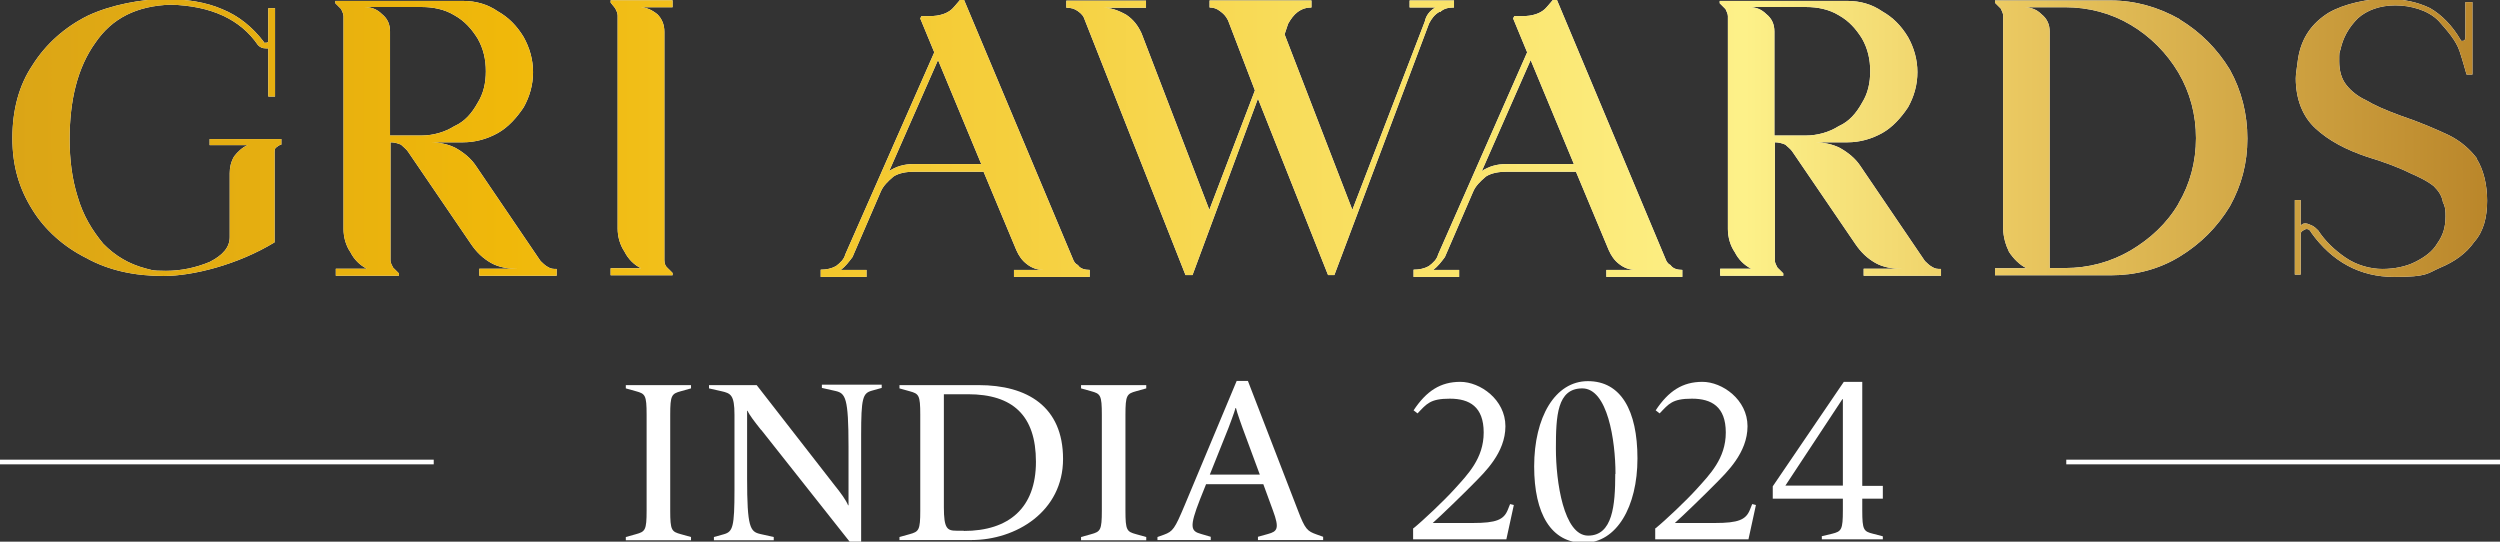 <?xml version="1.0" encoding="UTF-8"?>
<svg xmlns="http://www.w3.org/2000/svg" xmlns:xlink="http://www.w3.org/1999/xlink" version="1.1" viewBox="0 0 1069.8 231.8">
  <rect x="0" y="0" width="1069.8" height="231.8" fill="#333333" stroke="none"/>
  <defs>
    <style>
      .cls-1 {
        fill: none;
        stroke: #fff;
        stroke-miterlimit: 10;
        stroke-width: 2px;
      }

      .cls-2 {
        fill: url(#Gradiente_sem_nome);
      }

      .cls-2, .cls-3, .cls-4, .cls-5, .cls-6, .cls-7, .cls-8, .cls-9, .cls-10, .cls-11 {
        stroke-width: 0px;
      }

      .cls-3 {
        fill: url(#Gradiente_sem_nome_5);
      }

      .cls-4 {
        fill: url(#Gradiente_sem_nome_7);
      }

      .cls-5 {
        fill: url(#Gradiente_sem_nome_3);
      }

      .cls-6 {
        fill: url(#Gradiente_sem_nome_8);
      }

      .cls-7 {
        fill: url(#Gradiente_sem_nome_9);
      }

      .cls-8 {
        fill: url(#Gradiente_sem_nome_6);
      }

      .cls-9 {
        fill: url(#Gradiente_sem_nome_4);
      }

      .cls-10 {
        fill: url(#Gradiente_sem_nome_2);
      }

      .cls-11 {
        fill: #fff;
      }
    </style>
    <linearGradient id="Gradiente_sem_nome" data-name="Gradiente sem nome" x1="5.2" y1="174.3" x2="1064.6" y2="174.3" gradientTransform="translate(0 233.3) scale(1 -1)" gradientUnits="userSpaceOnUse">
      <stop offset="0" stop-color="#ba862a"/>
      <stop offset="0" stop-color="#dba516"/>
      <stop offset=".2" stop-color="#f0b80a"/>
      <stop offset=".7" stop-color="#fdf189"/>
      <stop offset=".8" stop-color="#eccb63"/>
      <stop offset="1" stop-color="#ba862a"/>
    </linearGradient>
    <linearGradient id="Gradiente_sem_nome_2" data-name="Gradiente sem nome 2" x1="5.2" y1="174.3" x2="1064.6" y2="174.3" gradientTransform="translate(0 233.3) scale(1 -1)" gradientUnits="userSpaceOnUse">
      <stop offset="0" stop-color="#ba862a"/>
      <stop offset="0" stop-color="#dba516"/>
      <stop offset=".2" stop-color="#f0b80a"/>
      <stop offset=".7" stop-color="#fdf189"/>
      <stop offset=".8" stop-color="#eccb63"/>
      <stop offset="1" stop-color="#ba862a"/>
    </linearGradient>
    <linearGradient id="Gradiente_sem_nome_3" data-name="Gradiente sem nome 3" x1="5.2" y1="174.1" x2="1064.6" y2="174.1" gradientTransform="translate(0 233.3) scale(1 -1)" gradientUnits="userSpaceOnUse">
      <stop offset="0" stop-color="#ba862a"/>
      <stop offset="0" stop-color="#dba516"/>
      <stop offset=".2" stop-color="#f0b80a"/>
      <stop offset=".7" stop-color="#fdf189"/>
      <stop offset=".8" stop-color="#eccb63"/>
      <stop offset="1" stop-color="#ba862a"/>
    </linearGradient>
    <linearGradient id="Gradiente_sem_nome_4" data-name="Gradiente sem nome 4" x1="5.2" y1="174.1" x2="1064.6" y2="174.1" gradientTransform="translate(0 233.3) scale(1 -1)" gradientUnits="userSpaceOnUse">
      <stop offset="0" stop-color="#ba862a"/>
      <stop offset="0" stop-color="#dba516"/>
      <stop offset=".2" stop-color="#f0b80a"/>
      <stop offset=".7" stop-color="#fdf189"/>
      <stop offset=".8" stop-color="#eccb63"/>
      <stop offset="1" stop-color="#ba862a"/>
    </linearGradient>
    <linearGradient id="Gradiente_sem_nome_5" data-name="Gradiente sem nome 5" x1="5.2" y1="174.3" x2="1064.6" y2="174.3" gradientTransform="translate(0 233.3) scale(1 -1)" gradientUnits="userSpaceOnUse">
      <stop offset="0" stop-color="#ba862a"/>
      <stop offset="0" stop-color="#dba516"/>
      <stop offset=".2" stop-color="#f0b80a"/>
      <stop offset=".7" stop-color="#fdf189"/>
      <stop offset=".8" stop-color="#eccb63"/>
      <stop offset="1" stop-color="#ba862a"/>
    </linearGradient>
    <linearGradient id="Gradiente_sem_nome_6" data-name="Gradiente sem nome 6" x1="5.2" y1="174.3" x2="1064.6" y2="174.3" gradientTransform="translate(0 233.3) scale(1 -1)" gradientUnits="userSpaceOnUse">
      <stop offset="0" stop-color="#ba862a"/>
      <stop offset="0" stop-color="#dba516"/>
      <stop offset=".2" stop-color="#f0b80a"/>
      <stop offset=".7" stop-color="#fdf189"/>
      <stop offset=".8" stop-color="#eccb63"/>
      <stop offset="1" stop-color="#ba862a"/>
    </linearGradient>
    <linearGradient id="Gradiente_sem_nome_7" data-name="Gradiente sem nome 7" x1="5.2" y1="174.3" x2="1064.6" y2="174.3" gradientTransform="translate(0 233.3) scale(1 -1)" gradientUnits="userSpaceOnUse">
      <stop offset="0" stop-color="#ba862a"/>
      <stop offset="0" stop-color="#dba516"/>
      <stop offset=".2" stop-color="#f0b80a"/>
      <stop offset=".7" stop-color="#fdf189"/>
      <stop offset=".8" stop-color="#eccb63"/>
      <stop offset="1" stop-color="#ba862a"/>
    </linearGradient>
    <linearGradient id="Gradiente_sem_nome_8" data-name="Gradiente sem nome 8" x1="5.2" y1="174.3" x2="1064.6" y2="174.3" gradientTransform="translate(0 233.3) scale(1 -1)" gradientUnits="userSpaceOnUse">
      <stop offset="0" stop-color="#ba862a"/>
      <stop offset="0" stop-color="#dba516"/>
      <stop offset=".2" stop-color="#f0b80a"/>
      <stop offset=".7" stop-color="#fdf189"/>
      <stop offset=".8" stop-color="#eccb63"/>
      <stop offset="1" stop-color="#ba862a"/>
    </linearGradient>
    <linearGradient id="Gradiente_sem_nome_9" data-name="Gradiente sem nome 9" x1="5.3" y1="174.4" x2="1064.7" y2="174.4" gradientTransform="translate(0 233.3) scale(1 -1)" gradientUnits="userSpaceOnUse">
      <stop offset="0" stop-color="#ba862a"/>
      <stop offset="0" stop-color="#dba516"/>
      <stop offset=".2" stop-color="#f0b80a"/>
      <stop offset=".7" stop-color="#fdf189"/>
      <stop offset=".8" stop-color="#eccb63"/>
      <stop offset="1" stop-color="#ba862a"/>
    </linearGradient>
  </defs>
  <!-- Generator: Adobe Illustrator 28.6.0, SVG Export Plug-In . SVG Version: 1.0.2 Build 54)  -->
  <g>
    <g id="a">
      <g>
        <g>
          <path class="cls-11" d="M616.2,5.2c1.5-1.5,3.5-2,6-2V.2h-19v3h11c-2.5,1.5-4,3.5-4.5,6l-31,80.6-29-75.1,1.5-4.5c1.1-2,2.5-3.9,4-5,2-1.5,4-2,6-2V.2h-43.6v3c1.5,0,3,.4,4.4,1.5,1.5,1.1,2.5,2,3.5,4l11.5,30-19.5,51.1-29-75.5c-1.6-3.5-3.6-6-6.6-8-3.6-2-6.6-3-10-3h18.5V.3h-34.1v3c2,0,3.5.4,5,1.5s2.4,2,3,4l43,108.9h3l28-75.5,30,75.5h2.7l40.5-107.6c1-2,2.4-3.9,4.4-5h.3Z"/>
          <path class="cls-11" d="M1060,67.9c-3-4-7-7.5-12-10-5.1-2.4-12.1-5.5-21-8.5-6.5-2.4-11-4.4-14.5-6.5-3.5-1.6-6.5-4-8.5-6.6-2-2.5-3-6-3-10s0-3.5.5-5c1.1-5.1,3.5-9.5,7.5-13.5,3.9-3.5,9.5-5.5,16-5.5s14,2,18.5,6.6c4,4.5,7.5,8.5,9,13s2.4,8,3,10h2.5V.9h-3v15.1c0,1-.5,1.5-1.1,1.5s-1,0-1-.5c-3.5-6-8-10.6-13-13.5-5.1-2.5-11.5-4-19-4s-17.6,2-24.5,6c-7,4.4-11.5,10.5-13,19.5-.4,3.5-1,6.5-1,8.5,0,9,3,16.5,8.5,21.5,5.5,5.1,13,9.1,22,12.1,8,2.4,14.5,5,18.5,7,4.5,2,7.5,3.5,10,5.5,2,2,3.5,4,4,7,1.1,2,1.1,4,1.1,6,0,4.5-1,8-3.5,11.5-2,3.5-5.5,6-9.5,8-3.9,2-9,3-14,3s-11-1.5-16-5c-4.5-3.1-8.6-7-11.5-11.5-1.1-1.1-1.6-1.5-2.5-2-1-.4-2-1-3-1s-1.5.4-2,1v-11h-2.5v31.9h2.5v-16.5c0-1,0-1.5.5-2,.5-.4,1.5-1,2-1,1,0,1.5.5,2,1.5,9,12.6,21,19,35.5,19s14-1.5,19.8-4c6-2.5,11-6,14.5-11,4-4.5,5.5-10.6,5.5-17.6s-1.6-13.4-4.5-18h.2Z"/>
          <path class="cls-11" d="M823.5,111.4l-27.5-40.5c-2-3-5-5.5-8.5-7.5-3-1.6-7-2.5-11-2.5h14c5.5,0,10.5-1.5,15-4,4.4-2.5,8-6.5,11-11,2.5-4.5,4-9.5,4-15s-1.5-10.5-4-15c-3-5-6.6-8.5-11-11-4.5-3.1-9.5-4.5-15-4.5h-54.6v1l2.5,2.5c.4,1,1,2,1,3v91.1c0,3.5,1,7.1,3,10,1.5,3,4,5.5,7,7h-13.3v3h27v-1l-2.5-2.5c-.5-1-1.1-2-1.1-3v-50.6c1.6,0,3.1.4,4.5,1,1,1,2.4,2,3,3l27,39.6c2.4,3.5,5,6,8.5,8s7.5,2.5,11.5,2.5h-16.5v3h33.1v-2.9c-1.5,0-2.5,0-4-1-1-.5-2-1.6-3-2.5v-.2ZM759.3,58.1V13.5c0-3-1-5.5-3.5-7.5-2-2-4.5-3-7.5-3h24.5c5,0,9.9,1,14,3.5,4.5,2.5,7.5,6,10,10,2.5,4.4,3.5,9,3.5,14s-1,9.5-3.5,13.5c-2.5,4.5-5.5,8-10,10-3.9,2.5-9,4-14,4h0c0,0-13.5,0-13.5,0v.2Z"/>
          <path class="cls-11" d="M231.1,111.4l-27.5-40.5c-2-3-5-5.5-8.5-7.5-3-1.6-7-2.5-11-2.5h14c5.5,0,10.5-1.5,15-4,4.4-2.5,8-6.5,11-11,2.5-4.5,4-9.5,4-15s-1.5-10.5-4-15c-3-5-6.6-8.5-11-11-4.5-3.1-9.5-4.5-15-4.5h-54.6v1l2.5,2.5c.4,1,1,2,1,3v91.1c0,3.5,1,7.1,3,10,1.5,3,4,5.5,7,7h-13.3v3h27v-1l-2.5-2.5c-.5-1-1.1-2-1.1-3v-50.6c1.6,0,3.1.4,4.5,1,1,1,2.4,2,3,3l27,39.6c2.4,3.5,5,6,8.5,8s7.5,2.5,11.5,2.5h-16.5v3h33.1v-2.9c-1.5,0-2.5,0-4-1-1-.5-2-1.6-3-2.5v-.2ZM166.9,58.1V13.5c0-3-1-5.5-3.5-7.5-2-2-4.5-3-7.5-3h24.5c5,0,9.9,1,14,3.5,4.5,2.5,7.5,6,10,10,2.5,4.4,3.5,9,3.5,14s-1,9.5-3.5,13.5c-2.5,4.5-5.5,8-10,10-3.9,2.5-9,4-14,4h0c0,0-13.5,0-13.5,0v.2Z"/>
          <path class="cls-11" d="M932.7,8.2c-9-5.1-19-8-29.5-8h-49.5v1l2.5,2.5c.4,1,1,2,1,3v91.1c0,3.5,1.1,7.1,2.5,10,2,3,4.5,5.5,7.5,7h-13.5v3h49.5c10.5,0,20.5-2.5,29.5-8s16-12.5,21.5-21.5c5-9,7.5-18.5,7.5-29s-2.5-20.5-7.5-29.5c-5.5-9-12.5-16-21.5-21.5h0ZM932.2,87.2c-5,8.5-12.1,15-20.5,20-8.6,5-18,7.5-28,7.5h-6.6V13.6c0-3-1-5.5-3.5-7.5-2-2-4.5-3-7.5-3h17.6c10,0,19.6,2.5,28,7.5,8.5,5,15.5,12.1,20.5,20.5,5,8.5,7.5,18,7.5,28s-2.5,19.6-7.5,28h0Z"/>
          <path class="cls-11" d="M461.4,113.5c-1.1-.5-1.5-1.1-2-2L412.3-.6h-1l-3,3.5c-2.4,3-6.5,4-10.5,4h-3.5l-.5,1,6,14.5-38.1,86.5c-.5,2-2,3.5-4,5-1.9,1-3.9,1.5-6.5,1.5v3.1h19.6v-3h-11c2-1.5,3.5-3.5,5-5.5l12.1-28c1-2.4,3-4.4,5.5-6.5,2.4-1.5,5.5-2,8.5-2h30l14,33.5c1.1,2.5,2.5,4.5,4.5,6,2,1.6,4.4,2.5,7,2.5h-12.5v3h32.4v-3c-2,0-4-.5-5-2h.1ZM391,70.2c-4,0-7.5,1-10.5,3l20.9-47.5,18.5,44.5h-29,.1Z"/>
          <path class="cls-11" d="M715,113.5c-1.1-.5-1.5-1.1-2-2L666-.6h-1l-3,3.5c-2.4,3-6.5,4-10.5,4h-3.5l-.5,1,6,14.5-38.1,86.5c-.5,2-2,3.5-4,5-1.9,1-3.9,1.5-6.5,1.5h0v3.1h19.5v-3h-11.1c2-1.5,3.5-3.5,5-5.5l12.1-28c1-2.4,3-4.4,5.5-6.5,2.4-1.5,5.5-2,8.5-2h30l14,33.5c1.1,2.5,2.5,4.5,4.5,6,2,1.6,4.4,2.5,7,2.5h-12.5v3h32.5v-3c-2,0-4-.5-5-2ZM644.6,70.2c-4,0-7.5,1-10.5,3l20.9-47.5,18.5,44.5h-29,0Z"/>
          <path class="cls-11" d="M261.3,1.1l2,2.5c.5,1,1,2,1,3v91.2c0,3.5,1,7,3,10,1.5,3,4,5.5,7,7h-13v3h26.5v-1l-2.5-2.5c-.5-.5-1-1.5-1-3V13.6c0-3-1-5.5-3-7.5-2.5-2-5-3-7.5-3h14V.1h-26.5v1Z"/>
          <path class="cls-11" d="M89.7,62.1h16.3c-2.4,1-4.3,2.9-5.8,4.8-1.4,2.4-1.9,4.8-1.9,7.2v27.4c0,4.3-2.9,7.7-8.6,10.6-5.8,2.4-12,3.8-18.7,3.8s-6.2-.5-8.6-1c-7.2-1.9-13-5.3-18.2-10.6-4.8-5.8-8.6-12-11-20.2-2.4-7.7-3.4-15.8-3.4-24.5,0-16.8,3.4-30.7,11-41.3C48,7.7,58.6,2.5,73,2c17.3.5,29.8,6.2,37.4,17.3,1,1,1.9,1.4,3.4,1.4h1v20.6h2.9V3.5h-2.9v13.4c0,1,0,1.4-1,1.4s-1,0-1-.5c-4.8-6.2-10.6-11-17.8-13.9-6.7-2.9-14.9-4.3-24.5-4.3s-23,2.4-33.1,7.2c-9.6,4.8-17.8,12-23.5,21.1-5.8,8.6-8.6,19.2-8.6,31.2s2.9,21.6,8.6,30.7c5.3,8.6,13.4,15.8,23,20.6,9.6,5.3,20.6,7.7,33.1,7.7s31.7-4.8,47.5-14.4v-38.4c0-1,0-1.9,1-2.4.5-.5,1.4-1,1.9-1v-2.4h-30.7v2.6Z"/>
          <path class="cls-2" d="M616.2,5.2c1.5-1.5,3.5-2,6-2V.2h-19v3h11c-2.5,1.5-4,3.5-4.5,6l-31,80.6-29-75.1,1.5-4.5c1.1-2,2.5-3.9,4-5,2-1.5,4-2,6-2V.2h-43.6v3c1.5,0,3,.4,4.4,1.5,1.5,1.1,2.5,2,3.5,4l11.5,30-19.5,51.1-29-75.5c-1.6-3.5-3.6-6-6.6-8-3.6-2-6.6-3-10-3h18.5V.3h-34.1v3c2,0,3.5.4,5,1.5s2.4,2,3,4l43,108.9h3l28-75.5,30,75.5h2.7l40.5-107.6c1-2,2.4-3.9,4.4-5h.3Z"/>
          <path class="cls-10" d="M1060,67.9c-3-4-7-7.5-12-10-5.1-2.4-12.1-5.5-21-8.5-6.5-2.4-11-4.4-14.5-6.5-3.5-1.6-6.5-4-8.5-6.6-2-2.5-3-6-3-10s0-3.5.5-5c1.1-5.1,3.5-9.5,7.5-13.5,3.9-3.5,9.5-5.5,16-5.5s14,2,18.5,6.6c4,4.5,7.5,8.5,9,13s2.4,8,3,10h2.5V.9h-3v15.1c0,1-.5,1.5-1.1,1.5s-1,0-1-.5c-3.5-6-8-10.6-13-13.5-5.1-2.5-11.5-4-19-4s-17.6,2-24.5,6c-7,4.4-11.5,10.5-13,19.5-.4,3.5-1,6.5-1,8.5,0,9,3,16.5,8.5,21.5,5.5,5.1,13,9.1,22,12.1,8,2.4,14.5,5,18.5,7,4.5,2,7.5,3.5,10,5.5,2,2,3.5,4,4,7,1.1,2,1.1,4,1.1,6,0,4.5-1,8-3.5,11.5-2,3.5-5.5,6-9.5,8-3.9,2-9,3-14,3s-11-1.5-16-5c-4.5-3.1-8.6-7-11.5-11.5-1.1-1.1-1.6-1.5-2.5-2-1-.4-2-1-3-1s-1.5.4-2,1v-11h-2.5v31.9h2.5v-16.5c0-1,0-1.5.5-2,.5-.4,1.5-1,2-1,1,0,1.5.5,2,1.5,9,12.6,21,19,35.5,19s14-1.5,19.8-4c6-2.5,11-6,14.5-11,4-4.5,5.5-10.6,5.5-17.6s-1.6-13.4-4.5-18h.2Z"/>
          <path class="cls-5" d="M823.5,111.4l-27.5-40.5c-2-3-5-5.5-8.5-7.5-3-1.6-7-2.5-11-2.5h14c5.5,0,10.5-1.5,15-4,4.4-2.5,8-6.5,11-11,2.5-4.5,4-9.5,4-15s-1.5-10.5-4-15c-3-5-6.6-8.5-11-11-4.5-3.1-9.5-4.5-15-4.5h-54.6v1l2.5,2.5c.4,1,1,2,1,3v91.1c0,3.5,1,7.1,3,10,1.5,3,4,5.5,7,7h-13.3v3h27v-1l-2.5-2.5c-.5-1-1.1-2-1.1-3v-50.6c1.6,0,3.1.4,4.5,1,1,1,2.4,2,3,3l27,39.6c2.4,3.5,5,6,8.5,8s7.5,2.5,11.5,2.5h-16.5v3h33.1v-2.9c-1.5,0-2.5,0-4-1-1-.5-2-1.6-3-2.5v-.2ZM759.3,58.1V13.5c0-3-1-5.5-3.5-7.5-2-2-4.5-3-7.5-3h24.5c5,0,9.9,1,14,3.5,4.5,2.5,7.5,6,10,10,2.5,4.4,3.5,9,3.5,14s-1,9.5-3.5,13.5c-2.5,4.5-5.5,8-10,10-3.9,2.5-9,4-14,4h0c0,0-13.5,0-13.5,0v.2Z"/>
          <path class="cls-9" d="M231.1,111.4l-27.5-40.5c-2-3-5-5.5-8.5-7.5-3-1.6-7-2.5-11-2.5h14c5.5,0,10.5-1.5,15-4,4.4-2.5,8-6.5,11-11,2.5-4.5,4-9.5,4-15s-1.5-10.5-4-15c-3-5-6.6-8.5-11-11-4.5-3.1-9.5-4.5-15-4.5h-54.6v1l2.5,2.5c.4,1,1,2,1,3v91.1c0,3.5,1,7.1,3,10,1.5,3,4,5.5,7,7h-13.3v3h27v-1l-2.5-2.5c-.5-1-1.1-2-1.1-3v-50.6c1.6,0,3.1.4,4.5,1,1,1,2.4,2,3,3l27,39.6c2.4,3.5,5,6,8.5,8s7.5,2.5,11.5,2.5h-16.5v3h33.1v-2.9c-1.5,0-2.5,0-4-1-1-.5-2-1.6-3-2.5v-.2ZM166.9,58.1V13.5c0-3-1-5.5-3.5-7.5-2-2-4.5-3-7.5-3h24.5c5,0,9.9,1,14,3.5,4.5,2.5,7.5,6,10,10,2.5,4.4,3.5,9,3.5,14s-1,9.5-3.5,13.5c-2.5,4.5-5.5,8-10,10-3.9,2.5-9,4-14,4h0c0,0-13.5,0-13.5,0v.2Z"/>
          <path class="cls-3" d="M932.7,8.2c-9-5.1-19-8-29.5-8h-49.5v1l2.5,2.5c.4,1,1,2,1,3v91.1c0,3.5,1.1,7.1,2.5,10,2,3,4.5,5.5,7.5,7h-13.5v3h49.5c10.5,0,20.5-2.5,29.5-8s16-12.5,21.5-21.5c5-9,7.5-18.5,7.5-29s-2.5-20.5-7.5-29.5c-5.5-9-12.5-16-21.5-21.5h0ZM932.2,87.2c-5,8.5-12.1,15-20.5,20-8.6,5-18,7.5-28,7.5h-6.6V13.6c0-3-1-5.5-3.5-7.5-2-2-4.5-3-7.5-3h17.6c10,0,19.6,2.5,28,7.5,8.5,5,15.5,12.1,20.5,20.5,5,8.5,7.5,18,7.5,28s-2.5,19.6-7.5,28h0Z"/>
          <path class="cls-8" d="M461.4,113.5c-1.1-.5-1.5-1.1-2-2L412.3-.6h-1l-3,3.5c-2.4,3-6.5,4-10.5,4h-3.5l-.5,1,6,14.5-38.1,86.5c-.5,2-2,3.5-4,5-1.9,1-3.9,1.5-6.5,1.5v3.1h19.6v-3h-11c2-1.5,3.5-3.5,5-5.5l12.1-28c1-2.4,3-4.4,5.5-6.5,2.4-1.5,5.5-2,8.5-2h30l14,33.5c1.1,2.5,2.5,4.5,4.5,6,2,1.6,4.4,2.5,7,2.5h-12.5v3h32.4v-3c-2,0-4-.5-5-2h.1ZM391,70.2c-4,0-7.5,1-10.5,3l20.9-47.5,18.5,44.5h-29,.1Z"/>
          <path class="cls-4" d="M715,113.5c-1.1-.5-1.5-1.1-2-2L666-.6h-1l-3,3.5c-2.4,3-6.5,4-10.5,4h-3.5l-.5,1,6,14.5-38.1,86.5c-.5,2-2,3.5-4,5-1.9,1-3.9,1.5-6.5,1.5h0v3.1h19.5v-3h-11.1c2-1.5,3.5-3.5,5-5.5l12.1-28c1-2.4,3-4.4,5.5-6.5,2.4-1.5,5.5-2,8.5-2h30l14,33.5c1.1,2.5,2.5,4.5,4.5,6,2,1.6,4.4,2.5,7,2.5h-12.5v3h32.5v-3c-2,0-4-.5-5-2ZM644.6,70.2c-4,0-7.5,1-10.5,3l20.9-47.5,18.5,44.5h-29,0Z"/>
          <path class="cls-6" d="M261.3,1.1l2,2.5c.5,1,1,2,1,3v91.2c0,3.5,1,7,3,10,1.5,3,4,5.5,7,7h-13v3h26.5v-1l-2.5-2.5c-.5-.5-1-1.5-1-3V13.6c0-3-1-5.5-3-7.5-2.5-2-5-3-7.5-3h14V.1h-26.5v1Z"/>
          <path class="cls-7" d="M89.7,62.1h16.3c-2.4,1-4.3,2.9-5.8,4.8-1.4,2.4-1.9,4.8-1.9,7.2v27.4c0,4.3-2.9,7.7-8.6,10.6-5.8,2.4-12,3.8-18.7,3.8s-6.2-.5-8.6-1c-7.2-1.9-13-5.3-18.2-10.6-4.8-5.8-8.6-12-11-20.2-2.4-7.7-3.4-15.8-3.4-24.5,0-16.8,3.4-30.7,11-41.3C48,7.7,58.6,2.5,73,2c17.3.5,29.8,6.2,37.4,17.3,1,1,1.9,1.4,3.4,1.4h1v20.6h2.9V3.5h-2.9v13.4c0,1,0,1.4-1,1.4s-1,0-1-.5c-4.8-6.2-10.6-11-17.8-13.9-6.7-2.9-14.9-4.3-24.5-4.3s-23,2.4-33.1,7.2c-9.6,4.8-17.8,12-23.5,21.1-5.8,8.6-8.6,19.2-8.6,31.2s2.9,21.6,8.6,30.7c5.3,8.6,13.4,15.8,23,20.6,9.6,5.3,20.6,7.7,33.1,7.7s31.7-4.8,47.5-14.4v-38.4c0-1,0-1.9,1-2.4.5-.5,1.4-1,1.9-1v-2.4h-30.7v2.6Z"/>
        </g>
        <line class="cls-1" x1="185.6" y1="197.7" y2="197.7"/>
        <line class="cls-1" x1="1069.8" y1="197.7" x2="884.2" y2="197.7"/>
        <g>
          <g>
            <path class="cls-11" d="M604.8,226.1c4.1-3.3,13.2-11.9,17.7-16.9,5.5-6.1,12.4-13,12.4-24.1s-6.1-14.5-14.5-14.5-9.9,2.2-13.8,6.3l-1.7-1.3c5.5-8.3,11.5-12.2,20-12.2s19.3,7.6,19.3,19-9,19.8-13.5,24.4c-4.2,4.3-14.2,14-17.6,17h17.2c10,0,13.2-1.4,14.9-5.6l1-2.5,1.6.4-3.2,14.7h-39.9v-4.8Z"/>
            <path class="cls-11" d="M656.5,199.6c0-21,8.9-36.5,23-36.5s21.2,12.5,21.2,33.1-8.9,36.1-22.9,36.1-21.3-12.4-21.3-32.7h0ZM691.3,202.8c0-14.4-3.4-36.6-14.2-36.6s-11.3,11.8-11.3,25.8,3.3,37.2,13.8,37.2,11.6-13,11.6-26.4h.1Z"/>
            <path class="cls-11" d="M708.4,226.1c4.1-3.3,13.2-11.9,17.7-16.9,5.5-6.1,12.4-13,12.4-24.1s-6.1-14.5-14.5-14.5-9.9,2.2-13.8,6.3l-1.7-1.3c5.5-8.3,11.5-12.2,20-12.2s19.3,7.6,19.3,19-9,19.8-13.5,24.4c-4.2,4.3-14.2,14-17.6,17h17.2c10,0,13.2-1.4,14.9-5.6l1-2.5,1.6.4-3.2,14.7h-39.9v-4.8Z"/>
            <path class="cls-11" d="M779.4,229.5l4.6-1.1c4-1,4.6-1.7,4.6-10v-5h-30v-5.3l30.4-44.7h7.9v44.5h8.8v5.5h-8.8v5c0,8.4.6,9,4.6,10l4.2,1.1v1.3h-26.1v-1.3h0ZM788.6,207.8v-37h-.2l-24.4,37h24.7Z"/>
          </g>
          <g>
            <path class="cls-11" d="M267.8,229.8l4.3-1.2c4-1.1,4.6-1.7,4.6-10.1v-41c0-8.5-.6-9-4.6-10.1l-4.3-1.2v-1.4h27.9v1.4l-4.3,1.2c-4,1.1-4.6,1.7-4.6,10.1v41c0,8.5.6,9,4.6,10.1l4.3,1.2v1.4h-27.9v-1.4Z"/>
            <path class="cls-11" d="M325.7,184c-2.9-3.7-4.9-6.2-5.8-8.2h-.2c0,1.2,0,4,0,5.9v23c0,21,1.3,22.8,5.6,23.8l5.8,1.3v1.4h-25.6v-1.4l4.3-1.2c3.8-1.1,4.5-3.1,4.5-19v-32.1c0-8.5-1.6-9.2-5.6-10.1l-5.3-1.2v-1.4h20.4l33.3,42.8c2.6,3.2,5,6.5,5.8,8.6h.2c0-2.5,0-5.9,0-7.1v-18c0-21-1.3-22.8-5.6-23.8l-5.8-1.3v-1.4h25.6v1.4l-4.3,1.2c-3.8,1.1-4.5,3.1-4.5,19v46h-4.6l-38.2-48.3Z"/>
            <path class="cls-11" d="M384.9,229.8l4.3-1.2c4-1.1,4.6-1.7,4.6-10.1v-41c0-8.5-.6-9-4.6-10.1l-4.3-1.2v-1.4h33.9c20.7,0,36.1,9.1,36.1,31.6s-20.1,34.7-39.3,34.7h-30.7v-1.4ZM412.4,227.2c19.3,0,30.9-9.8,30.9-29.6s-9.9-28.9-29.1-28.9h-10.3v48.3c0,9.2,1.4,10.1,5.4,10.1h3.1Z"/>
            <path class="cls-11" d="M462.6,229.8l4.3-1.2c4-1.1,4.6-1.7,4.6-10.1v-41c0-8.5-.6-9-4.6-10.1l-4.3-1.2v-1.4h27.9v1.4l-4.3,1.2c-4,1.1-4.6,1.7-4.6,10.1v41c0,8.5.6,9,4.6,10.1l4.3,1.2v1.4h-27.9v-1.4Z"/>
            <path class="cls-11" d="M495.3,229.8l2.8-1c3.8-1.4,4.6-2.5,8.8-12.5l22.3-53.3h4.8l21.4,55.4c3.1,8.2,4.1,8.9,8,10.3l2.8,1v1.4h-27.9v-1.4l4.3-1.2c4-1.1,5-2.3,2.1-10.1l-4.1-11.2h-24.5l-2.6,6.5c-4.7,12-3.9,13.6.5,14.8l4.1,1.2v1.4h-22.8v-1.4ZM539.1,203.1l-7.4-20s-2.5-6.9-2.8-8.5h-.2c-.3,1.4-3,8.5-3,8.5l-8,20h21.3Z"/>
          </g>
        </g>
      </g>
    </g>
  </g>
</svg>